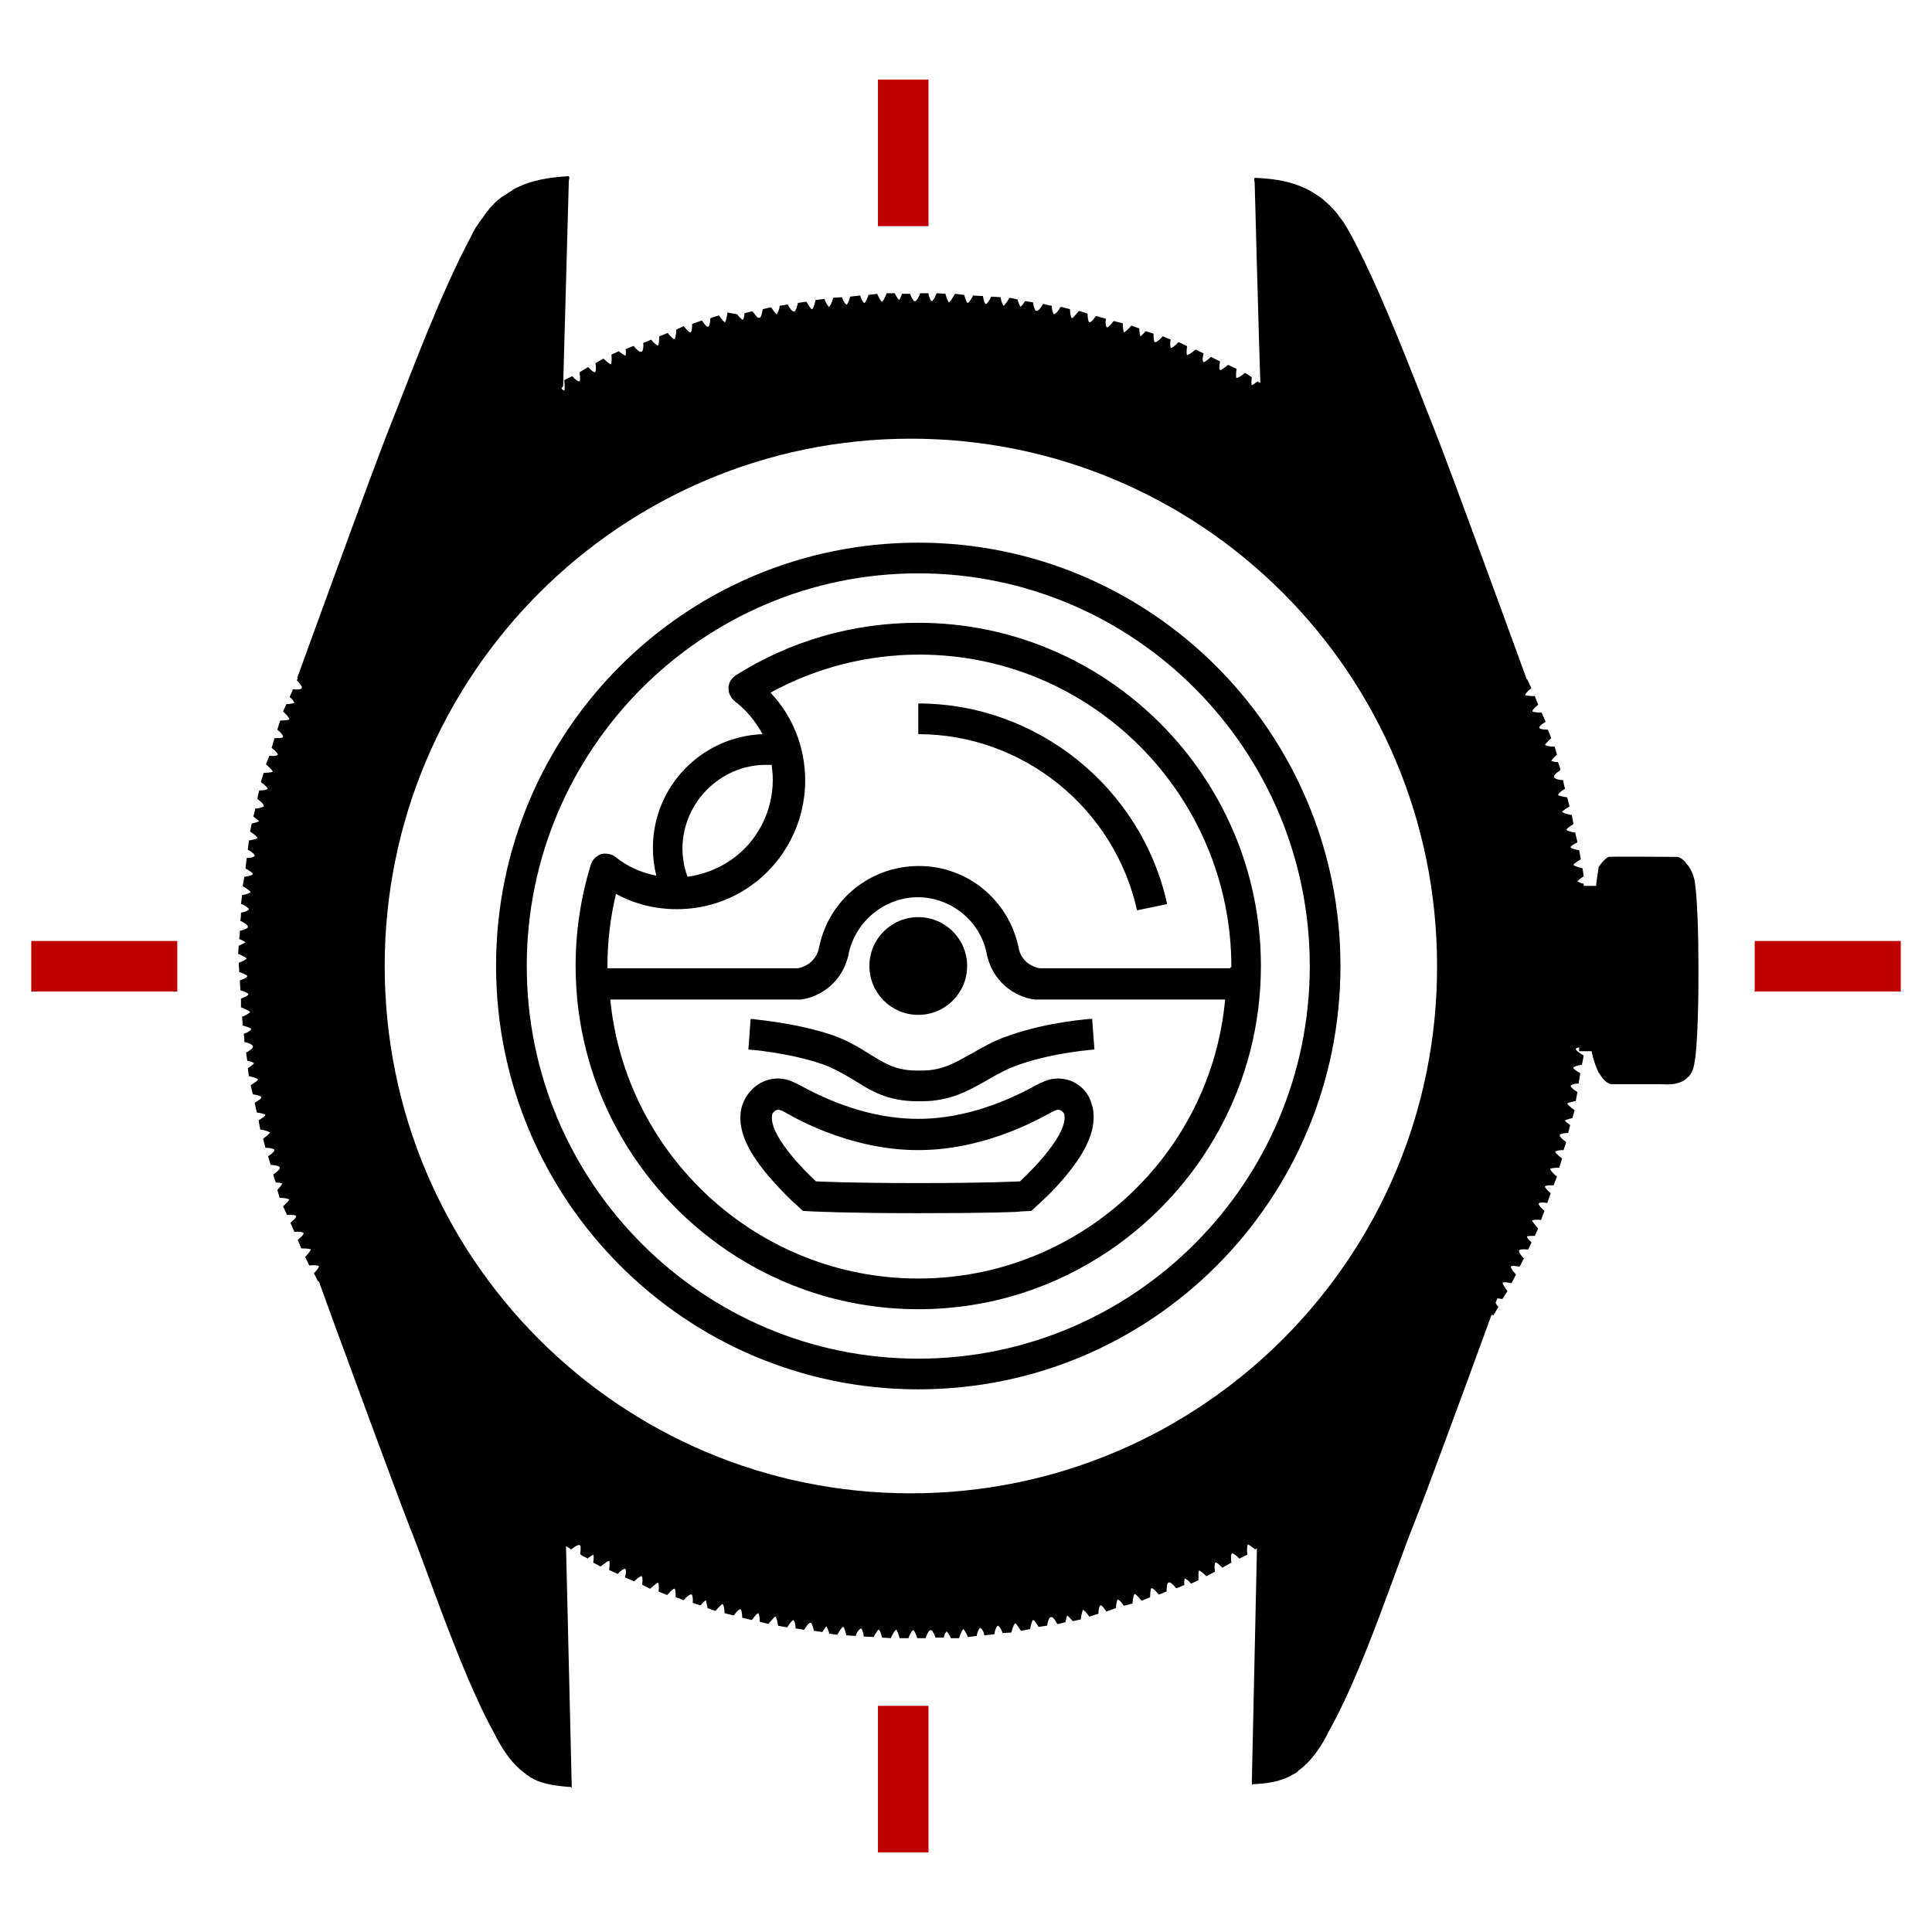 <svg enable-background="new 0 0 340 340" viewBox="0 0 340 340" xmlns="http://www.w3.org/2000/svg"><g fill="#be0100"><path d="m154.5 14h8.9v25.8h-8.9z"/><path d="m154.5 300.2h8.9v25.8h-8.9z"/><path d="m5.5 165.6h25.7v8.9h-25.7z"/><path d="m308.8 165.6h25.7v8.9h-25.7z"/></g><ellipse cx="161.6" cy="170" rx="8.6" ry="8.6"/><path d="m161.6 109.6c-11.5 0-22.6 3.2-32.2 9.3-.7.5-1.2 1.3-1.2 2.2s.4 1.7 1.1 2.3c2.1 1.6 3.7 3.6 4.9 5.8-10.7.4-19.3 9.2-19.3 20 0 1.7.2 3.3.6 4.9-2.6-.5-5.1-1.6-7.2-3.3-.7-.5-1.6-.7-2.5-.5-.8.3-1.5.9-1.8 1.8-1.8 5.8-2.7 11.8-2.7 17.9 0 20.8 10.6 39.2 26.7 50.1 9.6 6.5 21.2 10.3 33.6 10.3 12.5 0 24-3.8 33.6-10.3 16.1-10.9 26.7-29.3 26.7-50.1 0-33.3-27.1-60.4-60.3-60.4zm-26.8 25h1c.1.9.2 1.7.2 2.6 0 5.6-2.7 10.9-7.3 14.1-2.3 1.6-4.9 2.6-7.7 3-.6-1.6-.9-3.3-.9-5.1.1-8 6.7-14.6 14.7-14.6zm26.8 90.4c-28.2 0-51.5-21.6-54.2-49.1h32.9.3.3c3.5-.4 7.6-3.2 8.5-8.3 1.3-5.6 6.4-9.7 12.1-9.7 5.8 0 10.9 4.1 12.1 9.7.9 5.1 5 7.9 8.5 8.3h.3.3 32.9c-2.5 27.5-25.8 49.1-54 49.1zm54.9-54.6h-33.5s-3.3-.4-3.8-3.9c-1.8-8.1-8.9-14.1-17.5-14.1s-15.8 6-17.5 14.1c-.6 3.5-3.8 3.9-3.8 3.9h-33.5c0-.1 0-.2 0-.3 0-4.3.5-8.6 1.5-12.8 3.3 1.8 6.9 2.7 10.7 2.7 4.7 0 9.2-1.4 13-4.1 6-4.2 9.6-11.2 9.6-18.5 0-5.9-2.2-11.4-6.1-15.5 8-4.4 17-6.7 26.2-6.7 30.3 0 54.9 24.7 54.9 55-.2 0-.2.1-.2.2z"/><path d="m161.6 95.5c-41.1 0-74.3 33.3-74.3 74.5 0 41.1 33.3 74.5 74.3 74.5 41.1 0 74.3-33.3 74.3-74.5 0-41.1-33.3-74.5-74.3-74.5zm0 143.6c-38 0-68.9-31-68.9-69.1s30.9-69.1 68.9-69.1 68.9 31 68.9 69.1-30.9 69.1-68.9 69.1z"/><path d="m186.2 189.8c-1.1 0-2.1.3-3.1.8-.2.1-.4.2-.8.4-7.1 3.9-14.1 5.9-20.7 5.9-6.7 0-13.7-2-20.8-5.9-.4-.2-.6-.3-.8-.4-1-.5-2-.8-3.1-.8-3.2 0-5.4 2.3-6.2 4.5l-.1.3-.1.3c-.8 3.5.7 7.3 4.7 12 2.3 2.7 4.6 4.9 4.7 4.9l1.4 1.3 1.9.1c.2 0 5.8.3 18.2.3 12.5 0 18-.2 18.2-.3l1.9-.1 1.4-1.3c.1-.1 2.5-2.2 4.7-4.9 3.9-4.7 5.4-8.5 4.7-12l-.1-.3-.1-.3c-.5-2.2-2.7-4.5-5.9-4.5zm-6.7 18.1s-5.5.3-17.9.3c-12.5 0-18-.3-18-.3s-8.6-7.8-7.7-11.8c0 0 .3-.8 1.1-.8.2 0 .4.1.7.2 1.3.7 11.3 6.9 23.9 6.9s22.6-6.3 23.9-6.9c.3-.1.5-.2.7-.2.8 0 1.1.8 1.1.8.8 4-7.8 11.8-7.8 11.8z"/><path d="m298.9 171c0-7.1-.2-12.5-.6-15.5-.2-1.7-.9-2.9-1.7-3.7h.1l-.2-.2c-.5-.5-1-.8-1.3-.8-.6 0-11.7-.1-12.1 0s-1.5 1.2-1.8 1.9v.1.1c-.1.6-.4 2.5-.4 3h-2.2c0-.1 0-.2 0-.3v-.1h-.1c-.5-.1-.8-.3-1-.4.2-.2.6-.6 1-.8l.1-.1-.2-1.4h-.1c-.8-.2-1.5-.5-1.5-.6s.6-.6 1.2-.9l.1-.1-.3-1.6h-.1c-.6-.1-1.4-.3-1.4-.5s.6-.6 1.1-.8l.1-.1-.4-1.7h-.1c-.7-.1-1.4-.3-1.4-.5s.6-.6 1.1-.9l.1-.1-.3-1.6h-.1c-.8-.1-1.5-.4-1.6-.5 0-.1.6-.6 1.2-.9l.1-.1-.4-1.6h-.1c-.8-.1-1.5-.3-1.5-.4 0-.2.5-.7 1.1-1l.1-.1v-.1s-.2-.6-.3-1.3v-.1h-.1c-1.4-.1-1.4-.5-1.5-.5v-.1-.1c-.1-.1.4-.6 1-1l.1-.1v-.1s-.1-.5-.4-1.2v-.1h-.1c-.5 0-.8-.1-1.1-.2.2-.3.5-.7.9-1l.1-.1-.4-1.4h-.1c-.8 0-1.5-.2-1.6-.3 0-.1.5-.7 1-1.1l.1-.1-.6-1.5h-.1c-.6 0-1.4-.1-1.4-.3-.1-.2.4-.7 1-1l.1-.1-.7-1.6h-.1c-.7 0-1.4-.1-1.5-.2-.1-.2.4-.7.9-1.1l.1-.1-.6-1.5h-.1c-.8 0-1.6-.1-1.6-.2s.4-.7 1-1.1l.1-.1-.7-1.5h-.1c-.8-2.2-13.5-37.1-16.5-44.6-3.1-7.7-8.6-22.6-14.2-33.2-.6-1.1-1.1-2-1.7-2.9-.2-.3-.5-.6-.7-.9 0-.1-.1-.1-.1-.2-4.1-5.1-9.1-6.3-14.7-6.5-.2.4 0 .5 0 .8 0 .2.8 29.9 1 35.3-.1-.1-.2-.1-.4-.2l-.1-.1-.1.1c-.4.3-.7.5-.9.6-.1-.3-.1-.8 0-1.3v-.1l-1.2-.8-.1.1c-.6.5-1.3.9-1.4.8s-.1-.8 0-1.5v-.1l-1.5-.7-.1.1c-.5.4-1.1.9-1.3.8s-.1-.8 0-1.4v-.1l-1.6-.8-.1.1c-.5.5-1.1.9-1.2.8-.2-.1-.2-.8 0-1.4v-.1l-1.4-.7-.1.1c-.6.5-1.2.9-1.4.9-.1-.1-.1-.8 0-1.5v-.1l-1.5-.7-.1.1c-.6.6-1.1 1-1.2.9-.2-.1-.2-.8-.1-1.4v-.1h-.1s-.6-.2-1.2-.5h-.1l-.1.1c-.9 1-1.2.9-1.2.9h-.1c-.1 0-.2-.7-.2-1.4v-.1h-.1s-.5-.2-1.2-.4h-.1l-.1.1c-.3.4-.6.6-.8.8-.1-.3-.2-.8-.2-1.3v-.1l-1.4-.5-.1.1c-.5.6-1.1 1.1-1.2 1.1-.1-.1-.2-.8-.2-1.5v-.1l-1.6-.4-.1.1c-.4.5-.9 1.1-1.1 1s-.3-.8-.2-1.4v-.1l-1.7-.5-.1.1c-.4.6-.9 1.1-1.1 1s-.3-.8-.3-1.4v-.1l-1.5-.5-.1.1c-.5.6-1 1.2-1.2 1.2-.1-.1-.3-.8-.3-1.5v-.1l-1.6-.4-.1.1c-.4.7-.9 1.2-1.1 1.2-.2-.1-.4-.8-.4-1.4v-.1h-.1s-.6-.1-1.3-.3h-.1l-.1.1c-.7 1.2-1.1 1.1-1.1 1.1h-.1c-.1 0-.4-.6-.5-1.4v-.1h-.1s-.5-.1-1.2-.2h-.1l-.1.1c-.2.4-.5.7-.7.9-.2-.3-.4-.8-.5-1.2v-.1l-1.4-.3-.1.1c-.4.7-.9 1.3-1 1.3-.1-.1-.4-.7-.5-1.4v-.1l-1.7-.1v.1c-.3.6-.7 1.2-.9 1.2s-.4-.7-.5-1.3v-.1l-1.8-.1v.1c-.3.6-.7 1.2-.9 1.2s-.4-.7-.6-1.3v-.1l-1.6-.2-.1.1c-.4.7-.8 1.3-1 1.4-.1 0-.4-.7-.6-1.4v-.1l-1.6-.1v.1c-.3.8-.7 1.3-.8 1.3-.2 0-.5-.7-.6-1.3v-.1h-.1s-.6 0-1.3 0h-.1v.1c-.5 1.3-.9 1.3-.8 1.3h-.1-.1c-.1 0-.5-.6-.7-1.2v-.1h-.1s-.5 0-1.3 0h-.1v.1c-.2.5-.3.8-.5 1-.2-.2-.5-.7-.7-1.1v-.1h-1.5v.1c-.3.7-.6 1.4-.8 1.4-.1 0-.5-.6-.8-1.3v-.1l-1.6.2v.1c-.2.6-.5 1.3-.7 1.3s-.5-.6-.7-1.2v-.1l-1.8.2v.1c-.2.7-.5 1.3-.6 1.3-.2 0-.6-.6-.8-1.2v-.1l-1.6.1v.1c-.2.8-.6 1.5-.7 1.5s-.5-.6-.8-1.3v-.1l-1.6.2v.1c-.2.8-.4 1.5-.6 1.5s-.6-.6-.9-1.2l-.1-.1h-.1s-.6.1-1.3.2h-.1v.1c-.3 1.4-.6 1.4-.6 1.4h-.1-.1c-.1 0-.6-.4-.9-1.1l-.1-.1h-.1s-.5.1-1.2.2h-.1v.1c-.1.8-.4 1.2-.5 1.4-.2-.1-.6-.6-.9-1.1l-.1-.1h-.1s-.6.1-1.3.3h-.1v.1c-.2 1.4-.5 1.4-.5 1.4h-.1-.1c-.2.1-.6-.5-1-1l-.1-.1h-.1s-.5.1-1.2.3h-.1v.1c0 .5-.1.8-.3 1.1-.3-.2-.6-.5-.9-.9l-.1-.1-1.7-.3v.1c-.1.8-.3 1.5-.4 1.6-.2 0-.6-.5-1-1.1l-.1-.1-1.5.5v.1c0 .6-.2 1.4-.4 1.4-.2.1-.7-.5-1-1l-.1-.1-1.7.6v.1c0 .7-.1 1.4-.3 1.4s-.7-.5-1.1-1l-.1-.1-1.3.6v.1c0 .8-.2 1.5-.3 1.6-.2 0-.7-.5-1.1-1l-.1-.1-1.5.6v.1c0 .8-.1 1.5-.2 1.5-.2 0-.7-.4-1.1-.9l-.1-.1h-.1s-.6.3-1.2.5h-.1v.1c.1 1.4-.3 1.5-.3 1.5h-.1-.1c-.1.1-.6-.3-1.1-.9l-.1-.1h-.1s-.5.2-1.2.5h-.1v.1c.1.5 0 .9 0 1.1-.3-.1-.7-.4-1.1-.7l-.1-.1-1.3.6v.1c.1.8 0 1.5-.1 1.6-.1 0-.7-.4-1.2-.9l-.1-.1-1.4.8v.1c.1.6.1 1.4-.1 1.5s-.7-.4-1.1-.8l-.1-.1-1.5.9v.1c.1.7.1 1.4 0 1.5-.2.1-.8-.3-1.2-.8l-.1-.1-1.4.7v.1c.1.8.1 1.6 0 1.7-.1 0-.3-.1-.5-.3l.3-.5s1-35.9 1-36.1c0-.3.2-.4 0-.8-3.5.2-6.7.7-9.7 2.3-.1.1-.3.2-.4.3-.2.1-.3.2-.5.3s-.4.3-.6.4-.3.2-.5.3-.4.3-.5.4c-.2.1-.3.2-.5.4s-.4.3-.5.5c-.1.1-.3.3-.4.4-.2.2-.4.4-.5.6s-.3.3-.4.5c-.2.2-.4.5-.5.7s-.2.3-.4.5c-.2.3-.4.6-.6.9-.1.2-.2.3-.3.4-.3.5-.6 1-.8 1.5-5.7 10.6-11.1 25.5-14.2 33.2s-16.5 44.7-16.5 44.7h.1c0 .1-.1.2-.1.3l-.1.1.1.1c1 1 .8 1.3.8 1.3h-.1v.1c0 .1-.7.2-1.4.1h-.1v.1s-.2.5-.5 1.2v.1l.1.1c.4.3.6.6.7.9-.3.1-.8.2-1.3.2h-.1l-.6 1.3.1.1c.6.5 1 1.1 1 1.3-.1.1-.8.2-1.5.2h-.1l-.5 1.6.1.1c.5.4 1 1 .9 1.2s-.8.2-1.4.2h-.1l-.5 1.7.1.1c.6.4 1 1 1 1.1-.1.2-.8.3-1.4.2h-.1l-.6 1.5.1.1c.6.5 1.1 1.1 1.1 1.2-.1.1-.8.2-1.5.2h-.1l-.5 1.6.1.1c.7.5 1.1 1 1.1 1.1-.1.2-.8.3-1.4.3h-.1v.1s-.2.6-.3 1.3v.1l.1.1c1.1.8 1 1.1 1 1.1v.1c0 .1-.6.3-1.4.4h-.1v.1s-.1.5-.3 1.2v.1l.1.1c.4.3.7.5.9.7-.3.2-.8.3-1.2.4h-.1l-.3 1.4.1.1c.6.4 1.2.9 1.2 1.1-.1.1-.7.3-1.4.4h-.1l-.2 1.6.1.1c.6.3 1.2.8 1.1 1 0 .2-.7.4-1.3.4h-.1l-.2 1.8.1.1c.6.3 1.2.8 1.2.9 0 .2-.8.4-1.4.5h-.1l-.3 1.6.1.1c.7.4 1.3.9 1.3 1s-.7.4-1.4.5h-.1l-.2 1.6h.1c.8.3 1.3.8 1.3.9 0 .2-.7.5-1.3.6h-.1v.1s0 .6-.1 1.3v.1h.1c1.2.6 1.2.9 1.2.9v.1.1c0 .1-.5.4-1.3.6h-.1v.1s0 .5-.1 1.3v.1h.1c.5.2.8.4 1 .5-.2.2-.7.4-1.1.6h-.1l-.1 1.5h.1c.7.3 1.4.7 1.4.8s-.7.5-1.3.7h-.1l.1 1.7h.1c.6.2 1.3.5 1.3.7s-.6.5-1.2.7h-.1l.1 1.8h.1c.7.2 1.3.5 1.3.7s-.7.5-1.2.7h-.1v1.6h.1c.7.3 1.4.6 1.5.8 0 .1-.6.5-1.3.8h-.1l.1 1.6h.1c.8.2 1.4.5 1.4.6 0 .2-.6.6-1.2.8h-.1v.1s.1.6.1 1.3v.1h.1c1.3.3 1.4.7 1.4.7v.1.1c0 .1-.5.6-1.1.9h-.1v.1s.1.5.2 1.3v.1h.1c.5.1.8.2 1.1.4-.2.3-.6.6-1 .8l-.1.1.2 1.4h.1c.8.2 1.5.4 1.5.6 0 .1-.6.6-1.2.9l-.1.1.4 1.6h.1c.6.1 1.4.3 1.4.5s-.5.6-1.1.9l-.1.1.4 1.7h.1c.7.1 1.4.3 1.4.4 0 .2-.6.6-1.1.9l-.1.1.3 1.6h.1c.8.1 1.5.4 1.6.5 0 .1-.5.6-1.1 1l-.1.1.4 1.6h.1c.8 0 1.5.2 1.5.4s-.5.7-1 1l-.1.1v.1s.2.6.4 1.3v.1h.1c1.4.1 1.5.4 1.5.4v.1.1c.1.1-.4.6-1 1l-.1.1v.1s.1.5.4 1.2v.1h.1c.5 0 .8.1 1.1.2-.2.3-.5.7-.8 1l-.1.1.4 1.4h.1c.8 0 1.5.2 1.6.3 0 .1-.5.7-1 1.1l-.1.1.7 1.5h.1c.6 0 1.4 0 1.5.2s-.4.7-.9 1.1l-.1.1.7 1.6h.1c.7-.1 1.4 0 1.5.2s-.4.7-.9 1.1l-.1.1.6 1.5h.1c.8 0 1.6.1 1.6.2s-.4.7-.9 1.2l-.1.1.7 1.5h.1c.8-.1 1.5 0 1.6.1.1.2-.4.8-.8 1.2l-.1.1.1.1s.3.6.6 1.2l.1.1h.1c2.3 6.4 13.4 36.6 16.1 43.5 3.1 7.7 8.6 24.4 14.2 35 .2.3.3.6.5.9 1.6 3.3 3.5 5.8 5.5 7.2.1.1.2.1.2.2.2.1.4.2.6.4.1.1.3.2.4.2.1.1.2.1.3.2 1.8.9 3.9 1.2 6.6 1.4v.1h.1v-.3c0-.1 0-.2 0-.2l-1-42c.2.1.5.3.8.5l.1.1.1-.1c.8-.6 1.1-.7 1.3-.7h.1v.1h.1c.1 0 .1.7 0 1.4v.1l.1.1s.4.3 1.1.6l.1.1.1-.1c.4-.3.7-.5.9-.6.1.3.1.8 0 1.3v.1l1.3.7.1-.1c.6-.5 1.2-.9 1.4-.9.1.1.1.8 0 1.5v.1l1.5.7.1-.1c.4-.5 1.1-.9 1.2-.8.2.1.2.8 0 1.4v.1l1.6.7.1-.1c.5-.5 1.1-.9 1.2-.8.2.1.2.8.1 1.4v.1l1.4.7.1-.1c.6-.5 1.2-1 1.3-1 .1.1.2.8.1 1.5v.1l1.5.6.1-.1c.5-.6 1.1-1.1 1.2-1 .2.1.2.8.2 1.4v.1h.1s.6.2 1.2.5h.1l.1-.1c.7-.8 1.1-.9 1.2-.9h.1c.1 0 .3.7.2 1.4v.1h.1s.5.2 1.2.4h.1l.1-.1c.3-.4.6-.6.8-.8.1.3.2.8.3 1.3v.1l1.4.5.1-.1c.5-.6 1-1.1 1.2-1.1.1.1.3.8.3 1.5v.1l1.6.4.1-.1c.4-.5.9-1.1 1.1-1s.3.8.3 1.4v.1l1.7.4.1-.1c.4-.6.9-1.1 1-1.1.2.1.3.8.3 1.4v.1l1.5.4.1-.1c.5-.6 1-1.2 1.2-1.2.1.1.3.8.4 1.5v.1l1.6.3.1-.1c.4-.7.9-1.2 1-1.2.2.1.4.8.4 1.4v.1h.1s.6.1 1.3.2h.1l.1-.1c.7-1.2 1-1.1 1-1.1h.1c.1 0 .4.7.5 1.3v.1h.1s.5.1 1.3.2h.1l.1-.1c.2-.4.5-.7.6-.9.2.3.4.7.5 1.2v.1l1.4.2.1-.1c.4-.7.8-1.3 1-1.3.1.1.4.7.5 1.4v.1l1.7.1v-.1c.2-.6.7-1.2.9-1.2s.4.7.5 1.3v.1l1.8.1v-.1c.3-.6.7-1.2.8-1.2.2 0 .5.7.6 1.3v.1l1.6.1v-.1c.3-.7.8-1.4.9-1.4s.4.7.6 1.4v.1h1.6v-.1c.3-.8.6-1.3.8-1.3s.5.7.7 1.3v.1h.1 1.3.1v-.1c.5-1.3.8-1.3.8-1.3h.1.1c.1 0 .5.6.7 1.2v.1h.1 1.3.1v-.1c.1-.5.3-.8.5-1 .2.2.5.7.7 1.1v.1h1.5v-.1c.2-.7.6-1.4.7-1.5.1 0 .5.6.8 1.3v.1l1.6-.2v-.1c.1-.6.4-1.3.6-1.3s.6.6.7 1.2v.1l1.8-.2v-.1c.1-.7.4-1.3.6-1.4.2 0 .6.6.8 1.2v.1l1.6-.1v-.1c.2-.8.5-1.5.7-1.5.1 0 .5.6.9 1.2l.1.1 1.6-.3v-.1c.1-.8.4-1.5.5-1.5.2 0 .6.6.9 1.1l.1.1h.1s.6-.1 1.3-.2h.1v-.1c.2-1.4.6-1.4.6-1.4h.1.1c.2 0 .6.5.9 1.1l.1.1h.1s.5-.1 1.2-.3h.1v-.1c.1-.5.2-.8.3-1.1.3.2.6.6.9.9l.1.1 1.4-.3v-.1c.1-.8.3-1.5.4-1.6.1 0 .6.5 1 1.1l.1.1 1.6-.5v-.1c0-.6.2-1.4.4-1.4s.6.5.9 1l.1.1 1.7-.6v-.1c0-.7.2-1.4.3-1.4.2 0 .7.5 1 1l.1.1 1.5-.4v-.1c.1-.8.2-1.5.4-1.6.1 0 .6.5 1.1 1.1l.1.1 1.5-.6v-.1c0-.8.1-1.5.3-1.5s.7.5 1.1 1l.1.1h.1s.6-.2 1.2-.5h.1v-.1c0-1.4.3-1.5.3-1.5h.1.1c.1-.1.7.4 1.1.9l.1.1h.1s.5-.2 1.2-.5h.1v-.1c0-.5 0-.9.1-1.1.3.1.7.4 1 .8l.1.1 1.3-.6v-.1c0-.8 0-1.5.1-1.6.2 0 .7.4 1.2.9l.1.1 1.5-.8v-.1c-.1-.6-.1-1.4.1-1.5s.7.4 1.1.8l.1.1 1.6-.9v-.1c-.1-.7-.1-1.4.1-1.5s.8.4 1.2.8l.1.1 1.4-.7v-.1c-.1-.8 0-1.6.1-1.7.1 0 .7.4 1.2.8l.1.1.3-.2-.9 41.1v.2.3h.1v-.1c2.7-.1 4.8-.5 6.6-1.4.1 0 .2-.1.3-.2s.3-.1.4-.2c.2-.1.4-.2.6-.4.1-.1.2-.1.2-.2 2.1-1.5 3.9-3.9 5.5-7.2.2-.3.3-.6.5-.9 5.7-10.6 11.1-27.3 14.2-35 2.1-5.2 9-24 13.2-35.5l.1-.3c.2-.4.3-.9.5-1.3.1 0 .2 0 .2.1h.1l.9-1.5-.1-.1c-.2-.2-.3-.4-.4-.6.1-.3.2-.5.3-.8.3 0 .6.1.8.1h.1l.9-1.4-.1-.1c-.4-.5-.7-1.1-.8-1.3 0 0 0-.1.1-.1.2-.1.8 0 1.4.1h.1l.8-1.5-.1-.1c-.6-.6-.9-1.2-.8-1.3.1-.2.8-.1 1.4 0h.1l.1-.1s.3-.6.6-1.2l.1-.1-.1-.1c-.9-1-.8-1.3-.8-1.3h.1v-.1c0-.1.7-.2 1.4-.1h.1l.1-.1s.2-.5.5-1.1v-.1l-.1-.1c-.4-.3-.6-.6-.7-.9.3-.1.8-.1 1.3-.1h.1l.6-1.3-.1-.1c-.5-.6-1-1.2-1-1.3.1-.1.8-.2 1.5-.1h.1l.6-1.6-.1-.1c-.5-.4-1-1-.9-1.2s.8-.2 1.4-.1h.1l.6-1.7-.1-.1c-.5-.4-1-1-.9-1.1.1-.2.8-.2 1.4-.2h.1l.6-1.5-.1-.1c-.6-.5-1.1-1.1-1.1-1.3.1-.1.8-.2 1.5-.2h.1l.5-1.6-.1-.1c-.7-.5-1.1-1-1.1-1.1.1-.2.8-.3 1.4-.3h.1v-.1s.2-.6.4-1.2v-.1l-.1-.1c-1.1-.8-1-1.1-1-1.1v-.1c0-.1.6-.3 1.4-.3h.1v-.1s.1-.5.3-1.2v-.1l-.1-.1c-.4-.3-.7-.5-.8-.7.3-.2.8-.3 1.2-.4h.1l.4-1.4-.1-.1c-.6-.4-1.2-1-1.2-1.1.1-.1.7-.3 1.4-.4h.1l.3-1.6-.1-.1c-.6-.3-1.1-.8-1.1-1 .1-.2.7-.4 1.3-.4h.1l.3-1.8-.1-.1c-.6-.3-1.2-.8-1.1-.9 0-.2.8-.4 1.4-.5h.1l.3-1.6-.1-.1c-.7-.4-1.3-.9-1.3-1.1 0-.1.3-.2.6-.3v.7h4v.2-.2s-.4 0-.8 0-.2 0-1 0c.3 1.5.7 2.6 1.1 3.5.1.2.2.4.2.4v-.1c.9 1.6 1.8 2 2.2 2h8.6c.8 0 3.4.4 4.9-1.3l.3-.2s0 0-.1 0c.2-.2.4-.5.5-.8.9-1.7 1.1-10.4 1.1-17.5zm-30.6-51.2s0 0-.1-.1zm-108 143c-51.2 0-92.6-41.5-92.6-92.8 0-51.2 41.5-92.8 92.6-92.8 51.2 0 92.6 41.5 92.6 92.8.1 51.2-41.4 92.8-92.6 92.8z"/><path d="m161.6 123.8v5.4c18.4 0 34.5 13 38.5 31l5.3-1.1c-4.5-20.5-22.9-35.3-43.8-35.3z"/><path d="m171 185.4c-2.9 1.6-5.1 3-8.8 3h-.8c-3.7 0-5.6-1.2-8.2-2.8-1.8-1.1-3.8-2.4-6.6-3.4-6.8-2.3-14.1-2.8-14.5-2.9l-.4 5.4c.1 0 7 .5 13.1 2.6 2.2.8 3.8 1.8 5.5 2.8 2.9 1.8 5.8 3.7 11.1 3.7h.8c5.1 0 8.3-1.9 11.5-3.7 1.7-1 3.5-2 5.8-2.8 6.1-2.1 13-2.6 13.1-2.6l-.4-5.4c-.3 0-7.7.5-14.5 2.9-2.8.9-4.9 2.2-6.7 3.2z"/></svg>
